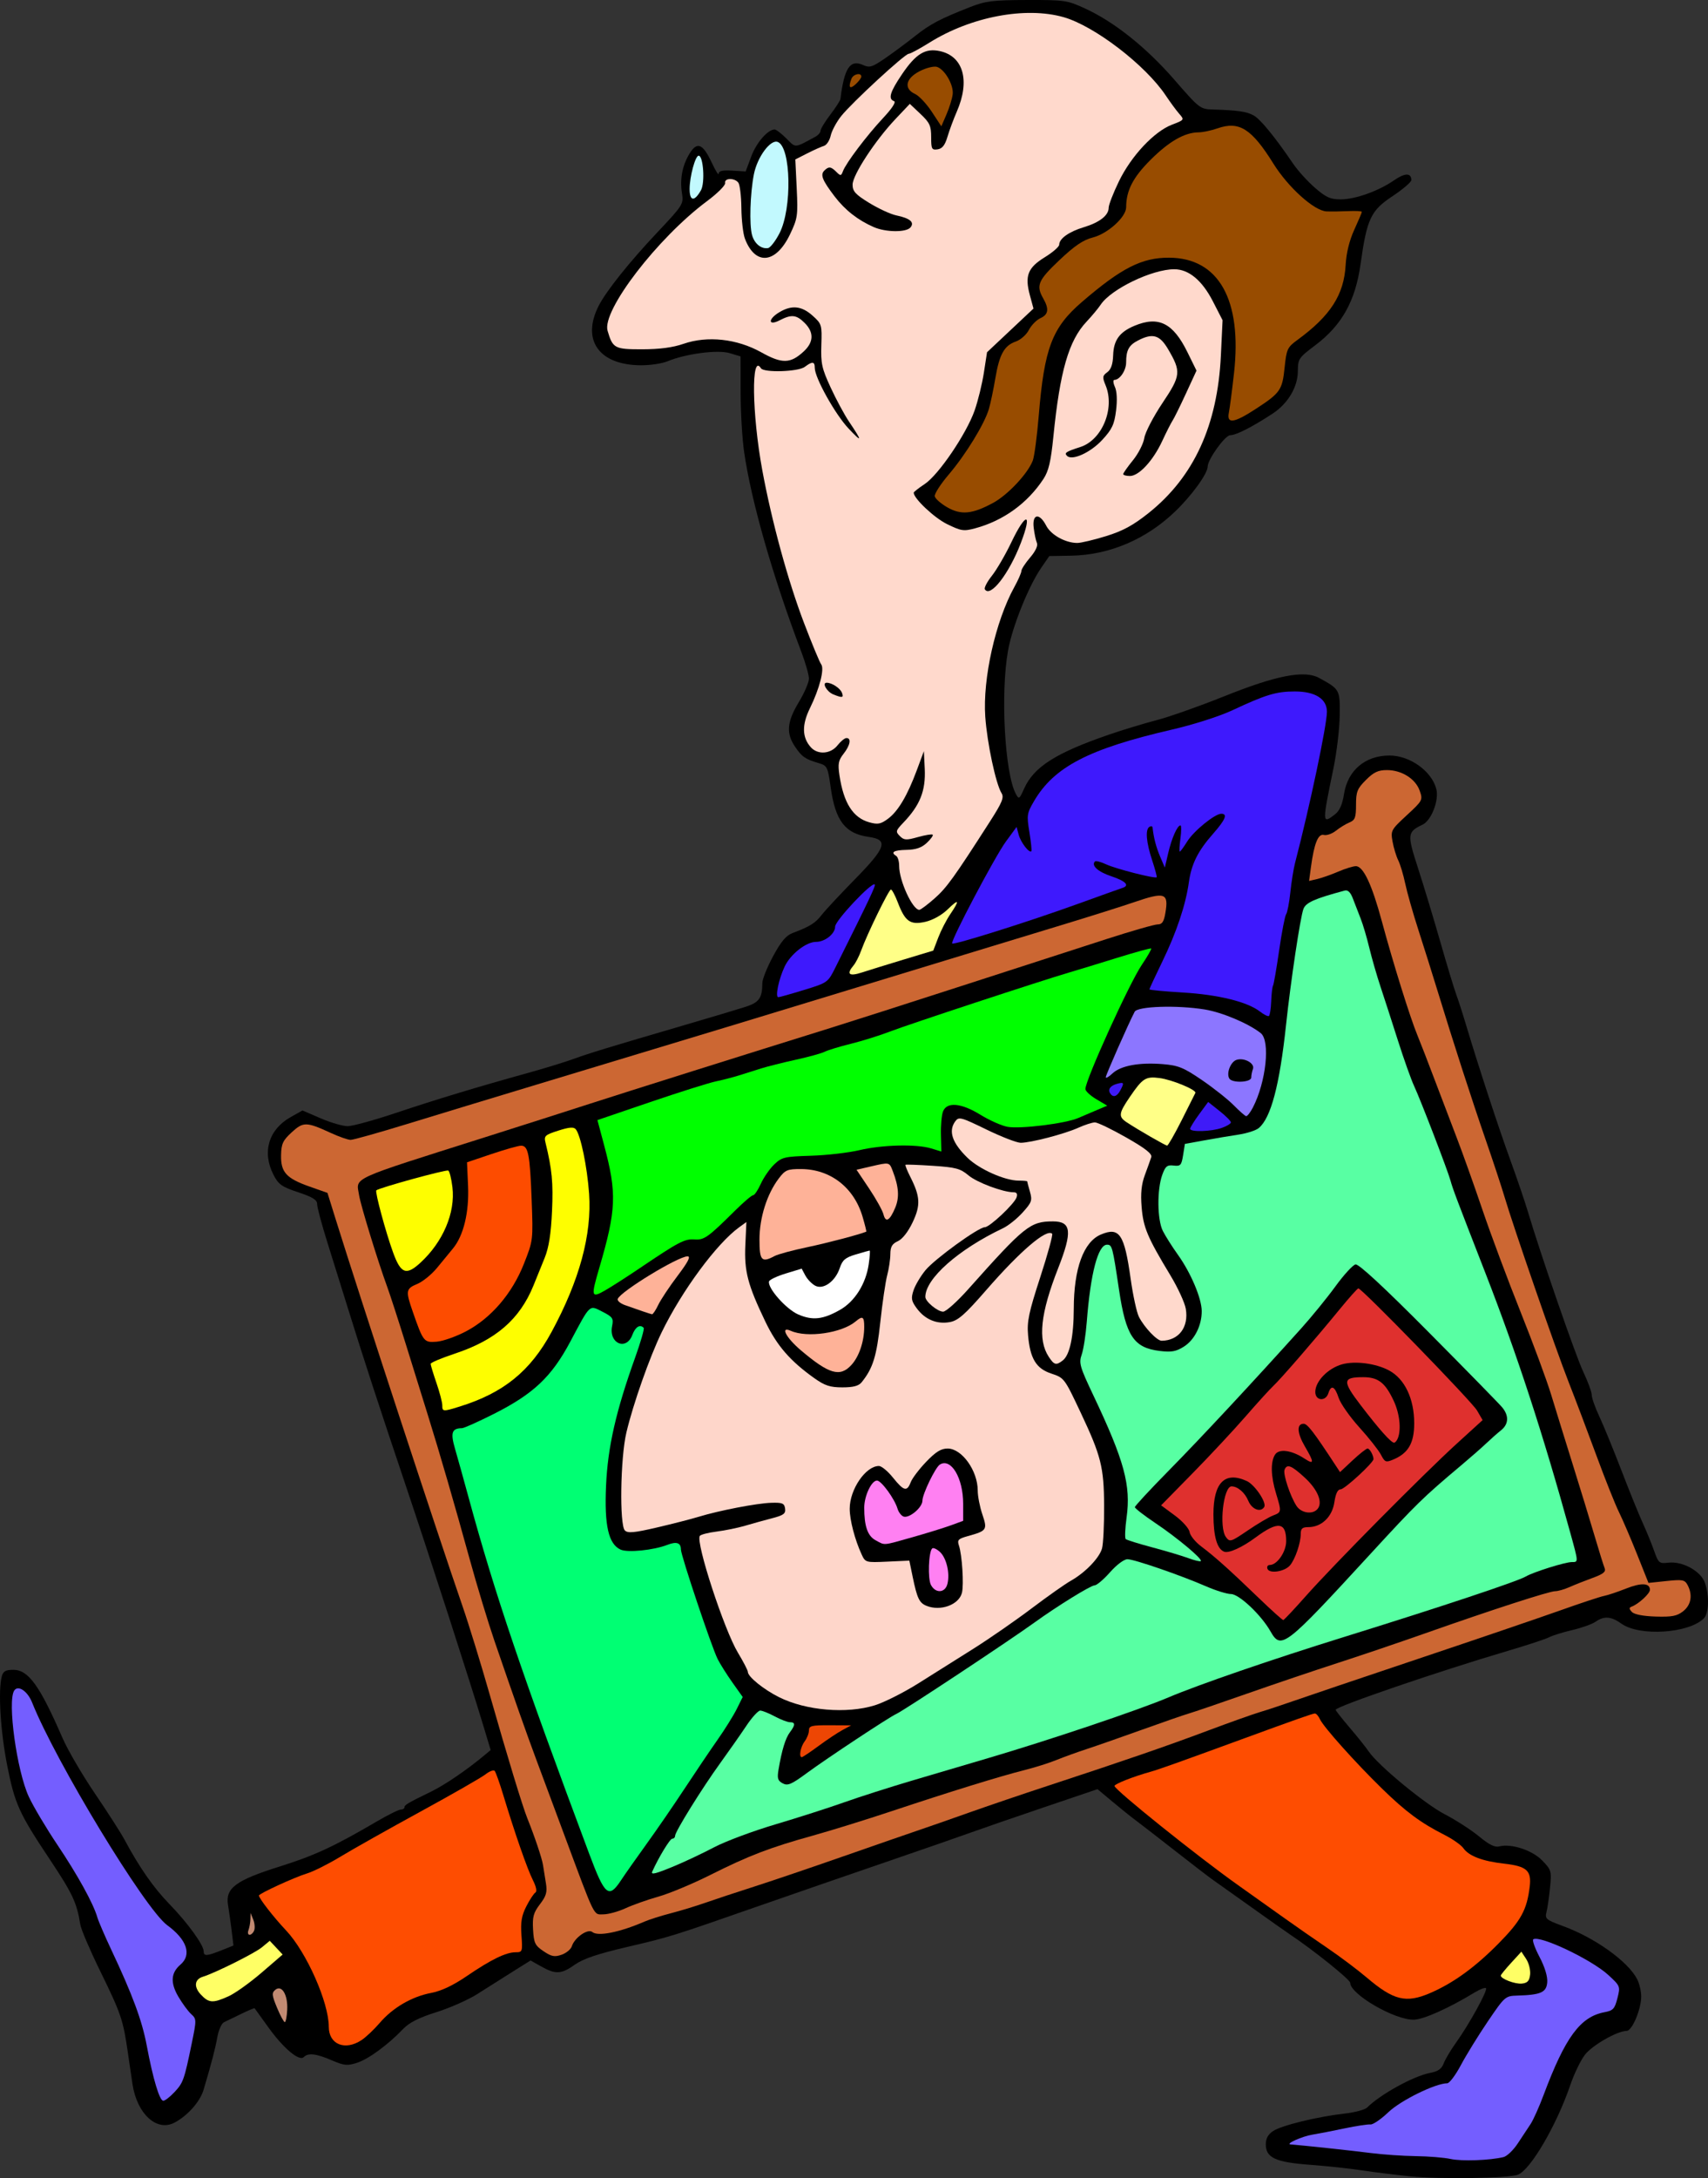 <?xml version="1.0" encoding="UTF-8"?>
<!DOCTYPE svg PUBLIC "-//W3C//DTD SVG 1.1//EN" "http://www.w3.org/Graphics/SVG/1.1/DTD/svg11.dtd">
<svg version="1.1" xmlns="http://www.w3.org/2000/svg" xmlns:xlink="http://www.w3.org/1999/xlink" x="0" y="0" width="440.206" height="561.026" viewBox="0, 0, 440.206, 561.026">
  <rect x="0" y="0" width="440.206" height="561.026" fill="#333333" stroke="none"/>
  <g id="layer1">
    <path d="M363.365,560.562 C359.653,560.191 354.084,559.501 350.99,559.028 C347.896,558.555 341.909,557.913 337.684,557.602 C328.75,556.942 326.24,555.791 326.24,552.353 C326.24,550.811 326.816,549.76 328.137,548.895 C330.358,547.44 339.548,545.195 346.472,544.417 C349.144,544.117 351.785,543.416 352.341,542.859 C355.729,539.472 364.33,534.732 368.517,533.947 C370.613,533.554 371.539,532.914 372.084,531.481 C372.488,530.417 373.92,528.013 375.266,526.137 C378.66,521.407 383.501,512.614 382.991,512.104 C382.759,511.872 381.454,512.361 380.092,513.191 C373.421,517.255 366.892,520.177 364.373,520.225 C359.45,520.32 347.99,513.671 347.99,510.719 C347.99,509.905 338.402,502.21 332.508,498.295 C331.625,497.708 327.117,494.528 322.49,491.228 C317.864,487.928 313.355,484.725 312.472,484.11 C311.588,483.494 307.194,480.119 302.708,476.61 C298.221,473.1 293.665,469.575 292.583,468.777 C291.501,467.98 288.871,465.868 286.74,464.085 L282.864,460.843 L268.74,465.628 C260.971,468.26 252.59,471.151 250.115,472.053 C247.64,472.956 237.853,476.353 228.365,479.603 C218.878,482.853 204.365,487.868 196.115,490.746 C172.916,498.841 172.76,498.89 161.615,501.495 C154.06,503.261 150.295,504.532 148.19,506.026 C144.686,508.514 143.206,508.602 139.533,506.537 L136.746,504.971 L131.93,507.983 C129.282,509.64 125.259,512.183 122.99,513.634 C120.721,515.085 115.998,517.174 112.493,518.278 C107.941,519.712 105.477,520.958 103.868,522.641 C99.98,526.707 94.975,530.373 92.008,531.329 C89.5,532.136 88.702,532.056 85.494,530.676 C81.468,528.944 79.431,528.712 78.288,529.855 C77.125,531.018 73.078,527.624 69.189,522.224 C67.309,519.614 65.706,517.392 65.627,517.287 C65.547,517.181 63.993,517.83 62.174,518.727 C60.354,519.625 58.359,520.59 57.74,520.872 C57.121,521.154 56.348,522.868 56.021,524.681 C55.467,527.76 54.484,531.52 52.463,538.291 C51.544,541.371 48.298,545.018 44.92,546.764 C40.367,549.119 35.326,544.482 34.151,536.858 C33.971,535.687 33.434,532.028 32.958,528.728 C31.737,520.258 31.2,518.674 25.836,507.728 C23.209,502.366 20.897,496.966 20.699,495.728 C19.791,490.051 18.717,487.762 12.778,478.853 C4.9,467.036 3.806,464.62 1.847,454.699 C0.115,445.932 -0.518,435.451 0.463,431.791 C0.817,430.467 1.456,430.103 3.423,430.103 C7.314,430.103 10.231,434.139 16.105,447.652 C17.446,450.736 21.203,457.172 24.454,461.953 C27.705,466.735 31.13,472.071 32.064,473.812 C35.951,481.053 39.54,486.198 43.678,490.459 C48.363,495.284 52.49,500.973 52.49,502.607 C52.49,503.908 53.309,503.864 57.064,502.361 L60.169,501.119 L59.704,497.298 C59.448,495.197 59.027,492.219 58.769,490.681 C58.04,486.342 60.748,484.325 72.081,480.768 C81.059,477.95 86.046,475.638 97.103,469.168 C99.984,467.482 102.769,466.103 103.291,466.103 C103.813,466.103 104.24,465.846 104.24,465.531 C104.24,464.904 105.03,464.437 111.057,461.503 C114.656,459.751 120.382,455.85 124.912,452.064 L126.459,450.771 L124.646,444.749 C121.157,433.171 110.784,401.071 104.522,382.478 C97.696,362.21 93.605,349.675 89.59,336.728 C88.183,332.191 85.841,324.688 84.386,320.055 C82.931,315.422 81.74,310.977 81.74,310.178 C81.74,309.056 80.626,308.355 76.846,307.097 C72.583,305.678 71.761,305.094 70.471,302.566 C67.491,296.725 69.235,290.928 74.934,287.725 L77.952,286.028 L82.659,288.056 C85.247,289.172 88.378,290.08 89.615,290.075 C90.853,290.07 96.421,288.541 101.99,286.677 C112.465,283.17 123.163,279.933 136.115,276.35 C140.24,275.209 145.471,273.604 147.74,272.783 C152.058,271.222 156.777,269.783 176.615,263.98 C183.215,262.049 190.186,259.965 192.107,259.348 C195.669,258.204 196.457,257.095 196.48,253.193 C196.486,252.211 197.734,249.104 199.255,246.288 C201.316,242.473 202.605,240.95 204.318,240.31 C208.671,238.683 210.167,237.751 211.764,235.671 C212.644,234.523 216.51,230.378 220.354,226.46 C228.415,218.242 229.047,216.281 223.865,215.561 C217.837,214.724 215.31,211.436 214.102,202.862 C213.355,197.553 213.189,197.209 211.088,196.587 C207.511,195.527 206.71,194.977 204.928,192.359 C202.565,188.889 202.805,185.957 205.867,180.878 C207.31,178.486 208.49,175.751 208.49,174.801 C208.49,173.851 207.607,170.746 206.528,167.901 C199.128,148.387 193.629,129.169 191.773,116.338 C191.287,112.978 190.884,106.082 190.877,101.014 L190.865,91.801 L188.05,90.957 C184.956,90.031 176.676,91.121 172.014,93.069 C170.653,93.638 167.587,94.096 165.202,94.087 C154.367,94.046 149.79,87.587 154.32,78.731 C156.264,74.931 162.222,67.479 169.386,59.885 C176.036,52.837 176.211,52.56 175.767,49.781 C175.183,46.129 175.854,42.619 177.722,39.556 C179.663,36.374 181.155,36.986 183.445,41.904 C184.424,44.007 185.229,45.281 185.233,44.734 C185.238,44.022 186.224,43.8 188.71,43.953 L192.18,44.167 L193.631,40.279 C194.955,36.73 197.889,33.353 199.649,33.353 C200.038,33.353 201.397,34.395 202.67,35.668 C205.162,38.16 204.656,38.189 210.12,35.238 C210.873,34.831 211.49,34.12 211.49,33.658 C211.49,33.197 212.622,31.336 214.006,29.524 C215.39,27.711 216.563,25.891 216.613,25.478 C217.577,17.533 219.106,15.232 222.418,16.741 C224.126,17.519 224.774,17.318 228.228,14.937 C230.366,13.463 233.803,10.914 235.865,9.272 C239.724,6.2 242.335,4.828 250.115,1.786 C254.03,0.256 255.932,0.024 264.74,0.002 C274.43,-0.021 275.075,0.075 279.738,2.226 C287.253,5.693 295.482,12.267 302.69,20.561 C309.135,27.979 309.3,28.105 312.679,28.21 C319.013,28.407 321.227,28.726 323.061,29.708 C324.799,30.638 328.558,35.223 333.289,42.182 C334.484,43.941 337.009,46.724 338.899,48.366 C341.749,50.843 342.881,51.353 345.53,51.353 C349.301,51.353 355.288,49.217 359.292,46.442 C362.081,44.509 363.74,44.486 363.74,46.38 C363.74,46.896 361.565,48.759 358.906,50.52 C353.286,54.241 352.296,56.343 350.66,68.017 C349.328,77.527 345.853,83.753 338.99,88.925 C334.715,92.147 334.516,92.441 334.502,95.554 C334.482,99.699 331.95,103.957 327.95,106.568 C322.669,110.015 318.562,112.103 317.065,112.103 C315.748,112.103 311.282,118.311 311.254,120.181 C311.226,121.999 307.256,127.501 302.99,131.63 C295.476,138.903 285.961,142.962 276.026,143.132 L270.437,143.228 L268.37,146.228 C265.078,151.009 260.901,161.412 259.803,167.564 C257.831,178.618 258.947,199.135 261.813,204.489 C262.596,205.952 262.722,205.872 263.95,203.13 C266.453,197.539 272.068,193.962 285.74,189.248 C289.246,188.04 294.815,186.348 298.115,185.488 C301.415,184.629 309.178,181.891 315.365,179.405 C328.909,173.961 336.178,172.544 339.959,174.611 C345.331,177.549 345.372,177.624 345.285,184.324 C345.242,187.709 344.509,193.853 343.657,197.978 C340.729,212.161 340.735,212.324 344.071,209.757 C345.25,208.849 345.969,207.227 346.4,204.5 C347.363,198.406 351.865,194.603 358.115,194.603 C363.39,194.603 369.034,198.652 370.192,203.268 C370.915,206.149 368.907,211.328 366.649,212.405 C362.689,214.294 362.628,214.872 365.476,223.64 C366.92,228.089 369.503,236.622 371.215,242.603 C372.927,248.584 374.766,254.659 375.301,256.103 C375.837,257.547 376.981,261.091 377.842,263.978 C380.93,274.324 386.193,290.379 389.275,298.853 C391,303.597 393.013,309.503 393.749,311.978 C397.059,323.111 406.068,349.16 408.051,353.335 C409.255,355.869 410.243,358.569 410.247,359.335 C410.25,360.101 411.129,362.584 412.198,364.853 C413.266,367.122 415.826,373.366 417.887,378.728 C419.948,384.091 422.411,390.166 423.361,392.228 C424.311,394.291 425.631,397.513 426.294,399.39 C427.439,402.632 427.623,402.786 430.013,402.507 C433.648,402.083 438.359,404.681 439.407,407.688 C440.579,411.049 440.442,415.544 439.129,416.857 C435.255,420.732 422.576,421.547 417.907,418.222 C415.235,416.32 413.423,416.183 411.229,417.72 C410.352,418.334 407.637,419.303 405.195,419.872 C402.754,420.442 400.072,421.274 399.235,421.722 C398.399,422.17 393.698,423.72 388.79,425.168 C370.925,430.436 344.24,439.56 344.24,440.401 C344.24,440.606 345.867,442.677 347.856,445.001 C349.844,447.326 352.04,450.072 352.736,451.103 C355.161,454.699 367.154,464.604 372.365,467.316 C375.253,468.818 379.236,471.389 381.216,473.028 C383.781,475.15 385.276,475.888 386.41,475.591 C389.491,474.786 394.899,476.555 397.474,479.212 C399.817,481.629 399.909,481.941 399.503,486.111 C399.27,488.513 398.86,491.354 398.594,492.425 C398.139,494.253 398.399,494.478 402.862,496.12 C411.108,499.153 419.531,505.177 421.929,509.753 C422.513,510.867 422.99,512.889 422.99,514.246 C422.99,517.548 420.643,523.095 419.24,523.108 C416.791,523.13 410.33,526.835 408.456,529.293 C407.365,530.723 405.68,534.219 404.712,537.061 C401.21,547.344 394.512,558.825 391.25,560.134 C388.888,561.082 371.265,561.352 363.365,560.563 z" fill="#000000" id="path1120"/>
    <path d="M387.497,555.615 C388.395,555.397 390.051,553.814 391.177,552.098 C392.303,550.382 393.789,548.134 394.479,547.103 C395.169,546.072 396.682,542.697 397.841,539.603 C403.414,524.729 407.289,519.464 413.525,518.295 C415.746,517.878 416.166,517.426 416.856,514.706 C417.636,511.635 417.605,511.556 414.506,508.705 C410.195,504.74 396.932,498.432 395.181,499.515 C394.854,499.717 395.571,501.755 396.775,504.044 C398.14,506.64 398.891,509.101 398.77,510.588 C398.558,513.208 397.129,513.839 391.014,514.014 C387.983,514.101 387.813,514.251 383.46,520.666 C381.011,524.275 377.888,529.338 376.519,531.916 C375.151,534.494 373.565,536.603 372.996,536.603 C369.977,536.603 361.032,540.993 357.837,544.043 C355.928,545.866 353.843,547.29 353.204,547.209 C352.565,547.127 349.528,547.59 346.454,548.238 C343.38,548.886 339.684,549.605 338.24,549.835 C335.632,550.251 331.18,552.241 332.615,552.35 C335.825,552.593 348.667,553.969 353.24,554.56 C356.334,554.96 361.565,555.322 364.865,555.363 C368.165,555.405 372.215,555.736 373.865,556.098 C376.72,556.724 383.993,556.466 387.497,555.615 z" fill="#745EFF" id="path1118"/>
    <path d="M44.98,538.864 C47.228,536.457 47.484,535.734 49.429,526.277 C50.666,520.26 50.662,520.038 49.269,518.778 C48.48,518.064 46.991,516.04 45.959,514.279 C43.867,510.709 44.038,508.154 46.511,506.036 C49.486,503.489 48.18,499.602 43.105,495.896 C37.394,491.726 14.379,453.814 8.269,438.512 C7.088,435.554 4.629,433.929 3.656,435.463 C1.867,438.286 4.331,456.135 7.43,462.804 C8.6,465.321 11.918,470.899 14.804,475.201 C20.033,482.995 24.057,490.293 25.087,493.853 C25.386,494.884 26.982,498.597 28.635,502.103 C34.148,513.798 36.605,520.423 37.813,526.853 C39.44,535.508 41.117,541.103 42.085,541.103 C42.527,541.103 43.83,540.095 44.98,538.864 z" fill="#745EFF" id="path1116"/>
    <path d="M93.178,525.483 C94.312,524.735 96.419,522.746 97.86,521.062 C101.215,517.143 106.129,514.275 111.107,513.331 C113.74,512.831 116.781,511.396 120.326,508.978 C126.558,504.727 130.406,502.853 132.901,502.853 C134.643,502.853 134.699,502.69 134.395,498.482 C134.149,495.08 134.427,493.427 135.649,491.033 C136.512,489.34 137.558,487.745 137.974,487.488 C138.447,487.196 138.206,485.986 137.33,484.25 C135.891,481.399 132.71,472.261 129.707,462.353 C128.769,459.259 127.776,456.465 127.5,456.144 C127.223,455.823 126.162,456.217 125.142,457.019 C124.122,457.822 116.555,462.156 108.326,466.651 C100.098,471.145 90.834,476.358 87.74,478.235 C84.646,480.112 80.765,482.057 79.115,482.559 C75.927,483.527 66.74,487.746 66.74,488.242 C66.74,488.97 70.501,493.809 73.724,497.228 C78.996,502.822 84.74,515.769 84.74,522.061 C84.74,526.595 88.92,528.291 93.178,525.483 z" fill="#FE4D01" id="path1114"/>
    <path d="M74.025,517.662 C74.218,513.801 72.624,511.144 70.948,512.534 C70.003,513.318 70.063,513.931 71.399,517.146 C72.247,519.185 73.148,520.851 73.403,520.849 C73.657,520.847 73.937,519.413 74.025,517.662 z" fill="#C28A72" id="path1112"/>
    <path d="M58.924,514.181 C60.606,513.417 64.427,510.688 67.415,508.116 L72.848,503.44 L71.186,501.671 L69.524,499.902 L67.519,501.565 C65.687,503.085 55.459,508.185 52.286,509.16 C50.116,509.827 49.901,511.771 51.776,513.766 C53.832,515.955 54.884,516.016 58.924,514.181 z" fill="#FFFF65" id="path1110"/>
    <path d="M368.536,513.387 C374.458,510.849 380.083,506.794 386.071,500.748 C392,494.763 393.54,491.972 394.258,485.91 C394.744,481.812 393.478,480.687 387.634,480.026 C382.069,479.396 378.577,478.068 377.151,476.038 C376.581,475.228 374.377,473.685 372.253,472.61 C366.192,469.541 362.307,466.663 356.22,460.73 C349.361,454.045 341.111,444.832 340.188,442.825 C339.816,442.015 339.233,441.353 338.893,441.353 C338.339,441.353 334.112,442.842 319.865,448.055 C303.713,453.965 298.605,455.784 296.615,456.336 C292.172,457.569 287.24,459.504 287.24,460.015 C287.24,460.989 308.66,478.173 319.115,485.586 C322.828,488.218 328.228,492.058 331.115,494.118 C334.003,496.179 338.975,499.634 342.166,501.797 C345.356,503.96 349.912,507.382 352.291,509.403 C359.171,515.247 362.367,516.031 368.536,513.387 z" fill="#FE4D01" id="path1108"/>
    <path d="M394.357,508.617 C394.49,507.456 394.039,505.651 393.354,504.605 L392.108,502.704 L389.464,505.591 C388.009,507.179 386.811,508.647 386.801,508.853 C386.761,509.687 390.486,511.103 392.24,510.922 C393.68,510.773 394.171,510.238 394.357,508.617 z" fill="#FFFF65" id="path1106"/>
    <path d="M147.379,501.31 C148.092,499.064 151.515,496.69 152.664,497.644 C154.109,498.843 159.736,497.716 166.115,494.952 C167.353,494.416 170.39,493.455 172.865,492.816 C175.34,492.178 179.39,490.945 181.865,490.078 C184.34,489.21 189.909,487.368 194.24,485.984 C198.571,484.6 209.034,481.051 217.49,478.097 C225.946,475.143 234.721,472.101 236.99,471.337 C239.259,470.573 244.996,468.569 249.74,466.884 C254.484,465.199 263.596,462.103 269.99,460.004 C289.789,453.505 300.722,449.738 311.24,445.791 C316.809,443.701 322.884,441.539 324.74,440.986 C326.596,440.433 330.478,439.15 333.365,438.135 C336.253,437.12 350.765,432.216 365.615,427.237 C380.465,422.258 396.913,416.655 402.166,414.786 C407.418,412.916 412.481,411.244 413.416,411.069 C414.35,410.894 416.88,410.05 419.036,409.194 C423.027,407.61 425.24,407.721 425.24,409.504 C425.24,410.476 422.287,413.182 420.515,413.834 C419.832,414.086 419.85,414.414 420.59,415.197 C421.199,415.841 423.499,416.287 426.715,416.385 C430.912,416.512 432.225,416.259 433.803,415.018 C435.872,413.391 436.304,410.807 434.935,408.25 C434.214,406.904 433.643,406.797 429.497,407.233 L424.865,407.72 L421.926,400.349 C420.309,396.295 418.202,391.39 417.243,389.449 C416.284,387.509 413.662,380.927 411.416,374.824 C409.171,368.721 405.939,360.184 404.234,355.853 C400.972,347.564 390.009,315.898 387.747,308.228 C387.016,305.753 384.842,299.172 382.914,293.603 C379.346,283.298 374.558,268.488 370.425,254.978 C369.164,250.853 366.986,243.934 365.586,239.603 C364.187,235.272 362.651,229.872 362.175,227.603 C361.698,225.334 360.888,222.634 360.374,221.603 C359.861,220.572 359.201,218.408 358.909,216.794 C358.393,213.951 358.507,213.74 362.566,209.992 C366.665,206.207 366.738,206.07 365.9,203.668 C364.834,200.608 361.268,198.36 357.478,198.356 C355.192,198.354 354.059,198.884 352.04,200.903 C349.804,203.14 349.49,203.926 349.49,207.297 C349.49,210.576 349.242,211.243 347.803,211.838 C346.874,212.221 345.305,213.181 344.315,213.97 C343.325,214.758 341.927,215.25 341.208,215.062 C339.733,214.676 338.698,217.242 337.876,223.317 L337.39,226.907 L339.503,226.414 C340.664,226.144 343.092,225.288 344.898,224.513 C346.703,223.737 348.751,223.103 349.447,223.103 C351.368,223.103 353.584,227.807 356.159,237.353 C359.053,248.084 363.441,262.139 365.29,266.603 C366.058,268.459 368.087,273.691 369.797,278.228 C371.508,282.766 374.08,289.516 375.512,293.228 C376.945,296.941 379.895,305.209 382.067,311.603 C384.24,317.997 388.652,329.809 391.872,337.853 C395.092,345.897 398.65,355.516 399.779,359.228 C400.908,362.941 403.417,371.041 405.353,377.228 C407.29,383.416 409.819,391.684 410.973,395.603 C412.128,399.522 413.295,403.267 413.567,403.925 C413.947,404.843 413.224,405.427 410.463,406.433 C408.484,407.154 405.802,408.219 404.502,408.799 C403.202,409.379 401.542,409.853 400.813,409.853 C399.291,409.853 384.566,414.624 367.115,420.772 C360.515,423.097 350.39,426.525 344.615,428.391 C338.84,430.256 328.378,433.793 321.365,436.251 C314.353,438.708 307.603,441.011 306.365,441.368 C305.128,441.725 299.728,443.594 294.365,445.522 C289.003,447.449 282.59,449.69 280.115,450.5 C277.64,451.31 274.096,452.592 272.24,453.348 C270.384,454.105 266.671,455.275 263.99,455.948 C257.753,457.514 245.083,461.429 229.865,466.492 C223.265,468.688 214.07,471.538 209.431,472.826 C198.389,475.892 192.983,477.966 183.031,482.957 C178.515,485.223 172.523,487.723 169.717,488.515 C166.911,489.306 163.096,490.655 161.24,491.512 C159.384,492.369 156.815,493.078 155.532,493.087 C152.886,493.106 153.559,494.472 145.38,472.478 C142.926,465.878 139.723,457.272 138.262,453.353 C135.587,446.175 132.87,438.469 127.42,422.603 C125.791,417.859 122.924,408.409 121.05,401.603 C117.181,387.55 113.347,374.346 110.269,364.478 C109.111,360.766 106.591,352.666 104.669,346.478 C102.747,340.291 100.557,333.541 99.802,331.478 C97.346,324.766 92.95,310.443 92.537,307.804 C91.806,303.14 89.624,304.138 125.24,292.853 C134.521,289.913 146.671,286.032 152.24,284.23 C161.353,281.281 192.452,271.492 214.115,264.754 C218.653,263.343 233.84,258.479 247.865,253.945 C261.89,249.412 278.654,243.993 285.119,241.903 C291.583,239.813 297.544,238.103 298.365,238.103 C299.52,238.103 299.972,237.43 300.36,235.131 C301.232,229.971 300.26,229.65 292.171,232.422 C289.253,233.422 281.128,235.986 274.115,238.119 C267.103,240.252 258.834,242.767 255.74,243.707 C252.646,244.648 240.665,248.299 229.115,251.822 C193.487,262.689 185.23,265.193 138.365,279.349 C127.228,282.714 112.148,287.297 104.855,289.535 C97.561,291.772 91.043,293.603 90.371,293.603 C89.698,293.603 87.396,292.799 85.256,291.817 C78.948,288.921 78.18,288.909 75.184,291.654 C72.909,293.739 72.504,294.606 72.44,297.523 C72.344,301.928 73.771,303.508 79.755,305.621 L84.398,307.26 L86.535,314.119 C92.823,334.302 112.856,395.373 119.168,413.603 C120.811,418.347 124.03,428.809 126.321,436.853 C130.745,452.388 134.665,465.264 135.91,468.353 C137.777,472.987 139.676,478.636 139.944,480.353 C140.104,481.384 140.443,483.497 140.696,485.048 C141.075,487.37 140.803,488.332 139.159,490.487 C137.482,492.686 137.198,493.733 137.388,497.017 C137.59,500.491 137.891,501.113 140.088,502.589 C142.138,503.967 142.933,504.121 144.744,503.489 C145.946,503.07 147.131,502.09 147.379,501.31 z" fill="#CC6733" id="path1104"/>
    <path d="M65.511,497.229 C65.748,496.611 65.637,495.345 65.264,494.416 L64.585,492.728 L64.538,494.354 C64.512,495.249 64.285,496.514 64.035,497.167 C63.784,497.819 63.917,498.353 64.33,498.353 C64.742,498.353 65.274,497.847 65.511,497.229 z" fill="#C28A72" id="path1102"/>
    <path d="M160.073,484.291 C161.092,482.744 164.05,478.54 166.645,474.948 C169.241,471.357 173.651,464.945 176.445,460.698 C179.239,456.452 183.067,450.784 184.951,448.103 C186.836,445.422 189.061,441.85 189.897,440.166 L191.417,437.103 L188.796,433.416 C187.355,431.388 185.634,428.66 184.971,427.354 C183.441,424.337 175.49,400.642 175.49,399.099 C175.49,397.373 174.366,396.995 171.991,397.92 C168.461,399.295 161.775,399.973 159.949,399.141 C156.827,397.718 155.739,392.942 156.198,382.667 C156.643,372.707 158.734,363.504 163.688,349.696 C165.125,345.691 166.119,342.232 165.896,342.009 C164.921,341.034 163.757,341.768 162.97,343.853 C161.405,347.999 156.864,346.044 157.752,341.606 C158.157,339.581 157.919,339.22 155.294,337.88 C151.82,336.108 152.228,335.732 147.003,345.54 C142.164,354.622 137.519,359.018 127.316,364.168 C123.302,366.195 119.589,367.858 119.066,367.865 C116.442,367.896 116.063,369.025 117.279,373.191 C117.927,375.411 119.515,381.109 120.807,385.853 C127.548,410.6 134.533,431.214 151.875,477.541 C155.903,488.301 156.895,489.117 160.073,484.291 z" fill="#00FF73" id="path1100"/>
    <path d="M173.99,480.574 C176.671,479.456 181.228,477.299 184.115,475.782 C187.003,474.265 194.09,471.622 199.865,469.909 C205.64,468.196 213.571,465.654 217.49,464.261 C221.409,462.867 229.34,460.332 235.115,458.626 C240.89,456.921 249.665,454.33 254.615,452.869 C270.771,448.102 293.455,440.467 301.126,437.216 C308.937,433.906 327.788,427.424 346.49,421.618 C371.3,413.917 391.12,407.324 393.259,406.061 C395.19,404.921 403.383,402.353 405.088,402.353 C406.836,402.353 406.844,402.529 404.726,394.853 C397.664,369.268 390.961,348.762 382.864,327.973 C375.297,308.544 374.445,306.29 373.844,304.103 C373.114,301.449 366.137,283.322 364.462,279.728 C363.693,278.078 361.829,272.847 360.319,268.103 C358.81,263.359 356.788,257.116 355.826,254.228 C354.864,251.341 353.55,246.784 352.905,244.103 C352.26,241.422 351.26,238.047 350.683,236.603 C350.105,235.159 349.218,232.873 348.712,231.521 C348.084,229.843 347.408,229.168 346.579,229.39 C338.837,231.465 336.562,232.474 335.94,234.111 C335.129,236.243 332.668,252.635 331.456,263.978 C329.795,279.518 327.554,287.975 324.409,290.572 C323.68,291.174 321.347,291.927 319.225,292.245 C317.102,292.564 313.12,293.233 310.376,293.732 L305.386,294.64 L304.921,297.548 C304.504,300.157 304.253,300.431 302.48,300.217 C300.815,300.016 300.355,300.391 299.554,302.603 C298.167,306.435 298.249,314.203 299.708,317.078 C300.377,318.398 302.132,321.166 303.606,323.228 C306.926,327.873 309.699,334.428 309.722,337.69 C309.748,341.406 307.87,345.139 305.098,346.875 C303.091,348.132 301.897,348.341 298.865,347.968 C292.198,347.146 290.184,344.112 288.409,332.222 C286.739,321.027 286.626,320.603 285.313,320.603 C282.996,320.603 281.065,327.957 280.095,340.478 C279.839,343.778 279.253,347.566 278.792,348.896 C278.026,351.103 278.288,352.019 281.786,359.396 C289.782,376.255 291.504,382.587 290.355,390.895 C289.968,393.691 289.869,396.179 290.134,396.425 C290.398,396.671 293.484,397.634 296.99,398.566 C300.496,399.498 304.673,400.745 306.271,401.338 C307.87,401.931 309.319,402.275 309.491,402.102 C310.003,401.59 303.455,396.115 297.773,392.302 C294.867,390.353 292.49,388.51 292.49,388.207 C292.49,387.904 296.464,383.623 301.322,378.692 C309.404,370.489 322.767,356.149 335.311,342.22 C338.032,339.2 342.025,334.301 344.184,331.334 C346.344,328.367 348.675,325.824 349.363,325.682 C350.182,325.513 356.714,331.567 368.24,343.175 C377.934,352.938 386.456,361.644 387.178,362.523 C388.951,364.681 388.829,366.849 386.846,368.423 C385.942,369.141 384.255,370.629 383.098,371.731 C381.941,372.832 379.055,375.364 376.685,377.356 C366.66,385.784 365.17,387.238 352.999,400.478 C331.084,424.319 330.185,425.011 327.426,420.166 C325.02,415.94 319.363,410.605 317.268,410.585 C316.222,410.577 313.34,409.685 310.865,408.607 C304.327,405.758 292.362,401.632 290.591,401.617 C289.716,401.608 287.8,403.037 286.091,404.972 C284.454,406.825 282.664,408.344 282.112,408.347 C281.119,408.353 272.411,413.734 266.615,417.922 C260.085,422.641 232.831,440.661 230.99,441.477 C229.194,442.273 213.062,452.93 207.932,456.71 C203.959,459.637 203.016,460.036 201.718,459.341 C200.446,458.66 200.267,458.054 200.66,455.75 C201.512,450.748 202.442,447.705 203.576,446.205 C205.009,444.31 205.019,443.603 203.612,443.603 C202.992,443.603 201.225,442.928 199.686,442.103 C198.147,441.278 196.456,440.603 195.929,440.603 C195.403,440.603 193.789,442.375 192.345,444.541 C190.9,446.706 187.886,451.009 185.646,454.103 C180.921,460.633 173.99,471.787 173.99,472.863 C173.99,473.27 173.658,473.603 173.253,473.603 C172.673,473.603 169.797,478.33 168.119,482.041 C167.688,482.995 168.929,482.685 173.99,480.574 z" fill="#58FFA3" id="path1098"/>
    <path d="M210.96,449.722 C213.108,448.137 215.878,446.295 217.115,445.627 L219.365,444.413 L213.928,444.383 C209.171,444.358 208.49,444.523 208.49,445.71 C208.49,446.456 207.995,447.721 207.389,448.522 C206.316,449.941 205.832,452.603 206.647,452.603 C206.871,452.603 208.812,451.307 210.96,449.722 z" fill="#ED4604" id="path1096"/>
    <path d="M225.486,439.238 C227.894,438.487 232.903,435.967 236.615,433.638 C240.328,431.31 246.732,427.284 250.847,424.691 C254.962,422.099 261.712,417.425 265.847,414.305 C269.982,411.185 274.532,407.979 275.958,407.18 C279.661,405.105 283.338,401.306 284.025,398.843 C284.35,397.68 284.593,392.678 284.566,387.728 C284.513,377.924 283.765,374.959 278.561,363.93 C274.318,354.934 274.299,354.91 270.912,353.783 C267.036,352.494 265.481,349.915 264.966,343.919 C264.661,340.375 265.146,338.069 268.106,328.974 C270.032,323.06 271.412,318.025 271.173,317.786 C269.779,316.392 262.962,322.209 254.22,332.251 C248.697,338.595 246.949,340.137 244.825,340.535 C241.501,341.159 238.418,339.889 236.299,337.023 C234.881,335.104 234.76,334.442 235.446,332.362 C235.886,331.029 237.272,328.693 238.525,327.172 C240.928,324.258 252.188,316.103 253.811,316.103 C255.05,316.103 261.431,310.114 262.002,308.416 C262.297,307.537 262.055,307.103 261.269,307.103 C258.516,307.103 251.79,304.588 249.589,302.735 C247.515,300.988 246.327,300.67 240.411,300.281 C236.673,300.034 233.507,299.917 233.375,300.02 C233.243,300.123 233.793,301.506 234.596,303.093 C237.188,308.211 237.305,310.419 235.218,314.83 C234.062,317.272 232.584,319.161 231.41,319.696 C229.927,320.372 229.486,321.129 229.472,323.025 C229.464,324.374 229.096,326.828 228.658,328.478 C228.219,330.128 227.419,335.585 226.879,340.604 C225.937,349.368 224.977,352.447 222.07,356.041 C221.305,356.986 219.917,357.353 217.111,357.353 C213.953,357.353 212.59,356.91 209.915,355.012 C203.673,350.583 200.236,346.623 197.266,340.438 C192.703,330.931 191.793,327.455 192.099,320.703 L192.369,314.765 L190.492,316.125 C184.705,320.316 175.751,332.446 170.541,343.152 C167.441,349.52 163.186,361.596 161.44,368.978 C159.893,375.518 159.627,392.789 161.051,394.213 C161.798,394.961 163.456,394.807 169.301,393.445 C173.324,392.508 178.134,391.276 179.99,390.707 C185.288,389.083 195.035,387.199 198.74,387.084 C201.641,386.993 202.147,387.2 202.341,388.557 C202.529,389.875 201.968,390.292 198.966,391.072 C196.985,391.586 193.846,392.456 191.99,393.004 C190.134,393.552 186.844,394.224 184.678,394.497 C182.513,394.77 180.567,395.276 180.354,395.621 C179.289,397.345 186.637,419.816 190.19,425.701 C191.593,428.024 192.74,430.239 192.74,430.623 C192.74,431.873 196.773,435.146 200.785,437.151 C207.708,440.612 218.229,441.5 225.486,439.238 z" fill="#FED6CA" id="path1094"/>
    <path d="M238.782,413.618 C236.928,412.869 236.366,411.684 235.215,406.103 L234.365,401.978 L228.706,402.238 C223.114,402.495 223.035,402.473 222.062,400.363 C220.322,396.59 219.007,391.556 218.998,388.636 C218.984,383.645 223.109,377.603 226.531,377.603 C227.196,377.603 228.824,378.953 230.15,380.603 C232.944,384.08 233.765,384.292 234.72,381.782 C235.1,380.78 236.89,378.418 238.697,376.532 C241.168,373.954 242.541,373.103 244.231,373.103 C247.896,373.103 251.99,378.808 251.99,383.915 C251.99,385.364 252.526,388.128 253.18,390.055 C254.532,394.037 254.356,394.302 249.478,395.652 C246.959,396.349 246.662,396.66 247.146,398.09 C247.96,400.492 248.45,408.165 247.923,410.263 C247.148,413.354 242.421,415.089 238.782,413.618 z" fill="#000000" id="path1092"/>
    <path d="M244.183,407.973 C244.873,405.225 243.931,401.258 242.221,399.711 C241.401,398.969 240.515,398.578 240.252,398.841 C239.316,399.777 239.082,406.655 239.932,408.244 C241.13,410.484 243.593,410.327 244.183,407.973 z" fill="#FF80F2" id="path1090"/>
    <path d="M235.148,395.956 C238.842,394.912 243.299,393.534 245.053,392.894 L248.24,391.729 L248.24,387.317 C248.24,380.702 245.113,375.453 242.233,377.233 C241.073,377.949 237.74,384.842 237.74,386.524 C237.74,388.305 234.306,391.177 232.846,390.617 C232.269,390.396 231.582,389.486 231.319,388.596 C230.565,386.047 227.139,381.353 226.032,381.353 C224.606,381.353 222.74,385.317 222.74,388.347 C222.74,393.112 223.61,395.617 225.652,396.726 C228.159,398.089 227.369,398.153 235.148,395.956 z" fill="#FF80F2" id="path1088"/>
    <path d="M336.552,411.112 C343.637,403.118 366.878,379.66 375.42,371.881 L382.115,365.784 L380.679,363.306 C379.346,361.006 350.996,331.853 350.092,331.853 C349.868,331.853 347.701,334.278 345.275,337.241 C338.995,344.914 330.068,355.217 328.174,356.978 C327.287,357.803 324.065,361.347 321.015,364.853 C317.964,368.359 311.82,374.943 307.36,379.484 L299.252,387.74 L302.809,390.368 C304.781,391.826 306.469,393.72 306.598,394.62 C306.725,395.513 308.075,397.18 309.598,398.324 C313.136,400.984 316.83,404.293 324.343,411.529 C327.655,414.72 330.534,417.311 330.74,417.288 C330.946,417.266 333.562,414.486 336.552,411.112 z" fill="#DF302E" id="path1086"/>
    <path d="M326.667,404.094 C326.458,403.549 326.724,403.103 327.258,403.103 C329.153,403.103 331.49,399.711 331.49,396.959 C331.49,392.01 329.35,391.751 323.615,396.006 C320.168,398.564 316.701,400.137 315.514,399.682 C313.672,398.975 312.74,395.737 312.74,390.044 C312.74,381.857 315.695,378.906 321.326,381.472 C323.402,382.418 326.518,387.046 325.83,388.161 C324.903,389.66 322.644,388.786 321.728,386.574 C320.849,384.451 318.994,382.853 317.41,382.853 C315.302,382.853 314.125,393.414 315.956,395.899 C316.96,397.261 317.193,397.191 321.59,394.205 C324.113,392.492 327.035,390.764 328.084,390.365 C330.318,389.516 330.327,389.451 328.873,384.66 C327.53,380.233 327.432,376.576 328.605,374.698 C329.617,373.077 332.869,373.506 336.222,375.703 C338.737,377.351 338.756,376.739 336.316,372.576 C334.28,369.102 334.151,366.728 336,366.728 C336.963,366.728 338.627,368.896 344.24,377.462 L345.365,379.179 L348.616,376.141 C350.403,374.47 352.139,373.103 352.473,373.103 C353.009,373.103 353.99,374.868 353.99,375.832 C353.99,376.755 346.554,383.603 345.551,383.603 C344.775,383.603 344.249,384.677 343.907,386.958 C343.342,390.73 340.585,393.353 337.187,393.353 C335.643,393.353 335.24,393.718 335.24,395.116 C335.24,397.449 333.792,401.671 332.464,403.212 C331.078,404.82 327.174,405.414 326.667,404.094 z" fill="#000000" id="path1084"/>
    <path d="M339.582,388.666 C340.975,386.981 339.635,383.697 336.298,380.621 C332.845,377.439 331.681,376.983 331.07,378.574 C330.639,379.699 332.534,385.42 334.161,387.903 C335.378,389.761 338.332,390.177 339.582,388.666 z" fill="#DF302E" id="path1082"/>
    <path d="M355.92,374.71 C355.322,373.553 352.824,370.391 350.37,367.682 C347.916,364.974 345.506,361.542 345.016,360.056 C344.018,357.034 343.078,356.607 342.365,358.853 C341.662,361.07 338.99,360.819 338.99,358.536 C338.99,355.797 342.256,352.434 345.908,351.411 C349.243,350.477 354.609,351.177 357.992,352.988 C362.05,355.16 364.492,360.289 364.486,366.632 C364.484,371.713 362.959,374.33 359.061,375.956 C357.181,376.741 356.916,376.635 355.92,374.71 z" fill="#000000" id="path1080"/>
    <path d="M360.285,370.417 C361.177,368.091 360.717,364.037 359.191,360.792 C356.992,356.112 355.196,354.728 351.324,354.728 C345.996,354.728 345.909,355.69 350.676,361.922 C355.447,368.162 358.513,371.603 359.3,371.603 C359.591,371.603 360.034,371.069 360.285,370.417 z" fill="#DF302E" id="path1078"/>
    <path d="M118.49,362.287 C129.789,358.773 136.677,353.187 142.144,343.103 C149.347,329.82 152.569,317.969 151.83,307.478 C151.342,300.548 149.656,292.394 148.396,290.868 C147.867,290.228 146.72,290.317 143.906,291.217 C140.434,292.328 140.165,292.58 140.593,294.327 C142.274,301.188 142.604,304.652 142.272,311.978 C142.009,317.811 141.456,321.327 140.386,323.978 C139.554,326.041 138.252,329.253 137.494,331.116 C133.945,339.836 127.777,345.168 117.178,348.678 C113.774,349.804 110.99,350.983 110.99,351.297 C110.99,351.611 111.665,353.83 112.49,356.228 C113.315,358.626 113.99,361.21 113.99,361.971 C113.99,363.621 114.162,363.633 118.49,362.287 z" fill="#FEFE00" id="path1076"/>
    <path d="M219.394,351.626 C221.407,349.454 222.729,345.562 222.736,341.791 C222.742,339.117 222.332,338.848 220.549,340.351 C216.965,343.372 208.017,344.67 203.803,342.781 C200.998,341.524 202.583,344.565 206.428,347.82 C213.664,353.947 216.478,354.772 219.394,351.626 z" fill="#FEB298" id="path1074"/>
    <path d="M273.912,350.416 C275.716,349.017 276.73,344.249 276.745,337.103 C276.768,326.706 279.274,319.857 283.748,317.976 C288.521,315.969 289.785,317.853 291.404,329.385 C292.008,333.683 292.971,338.105 293.545,339.213 C294.97,341.963 298.206,345.355 299.392,345.343 C303.812,345.296 306.418,341.854 305.618,337.118 C305.353,335.551 303.557,331.656 301.626,328.462 C295.729,318.707 294.657,316.162 294.233,310.91 C293.944,307.338 294.18,305.048 295.087,302.603 C295.776,300.747 296.509,298.7 296.716,298.054 C296.99,297.201 295.225,295.815 290.269,292.991 C286.515,290.853 282.886,289.103 282.204,289.103 C281.522,289.103 279.591,289.723 277.914,290.481 C274.357,292.089 265.672,294.353 263.063,294.353 C262.069,294.353 258.087,292.811 254.214,290.926 C247.648,287.73 247.106,287.587 246.206,288.819 C244.366,291.335 245.387,294.368 249.381,298.247 C252.386,301.166 258.995,304.103 262.557,304.103 C263.758,304.103 264.74,304.19 264.74,304.296 C264.74,304.401 265.06,305.602 265.45,306.963 C266.093,309.206 265.916,309.708 263.557,312.318 C262.126,313.903 259.85,315.723 258.5,316.364 C247.008,321.817 238.49,329.346 238.49,334.05 C238.49,335.236 241.647,337.853 243.078,337.853 C243.796,337.853 246.685,335.271 249.499,332.116 C264.091,315.751 265.526,314.603 271.386,314.603 C276.135,314.603 276.426,317.217 272.728,326.638 C268.148,338.303 267.423,345.093 270.289,349.467 C271.69,351.605 272.205,351.74 273.912,350.416 z" fill="#FFD9CC" id="path1072"/>
    <path d="M120.053,342.95 C126.553,339.543 131.989,333.218 135.029,325.524 C137.409,319.503 137.416,319.439 137.02,308.979 C136.578,297.303 136.148,295.103 134.306,295.103 C133.614,295.103 130.194,296.065 126.706,297.242 L120.365,299.38 L120.633,305.457 C120.933,312.254 119.479,318.271 116.735,321.588 C115.844,322.665 113.995,324.914 112.625,326.586 C111.256,328.258 108.978,330.11 107.563,330.702 C104.584,331.946 104.501,332.464 106.402,337.923 C109.083,345.62 109.265,345.848 112.53,345.59 C114.141,345.463 117.526,344.275 120.053,342.95 z" fill="#FD4C00" id="path1070"/>
    <path d="M216.533,337.367 C220.308,335.217 223.161,330.68 223.891,325.666 C224.177,323.706 224.288,322.108 224.138,322.115 C223.988,322.12 222.382,322.569 220.569,323.111 C217.867,323.919 217.124,324.546 216.444,326.592 C215.294,330.056 212.197,332.284 210.098,331.161 C209.229,330.696 208.09,329.518 207.567,328.544 L206.615,326.773 L202.55,328.009 C200.314,328.689 198.366,329.602 198.22,330.038 C197.686,331.64 202.574,337.2 205.717,338.566 C209.428,340.18 212.118,339.882 216.533,337.367 z" fill="#FFFFFF" id="path1068"/>
    <path d="M169.642,336.129 C170.291,334.768 172.534,331.393 174.626,328.629 C177.338,325.046 178.08,323.603 177.21,323.603 C174.76,323.603 159.829,332.711 159.204,334.587 C159.055,335.033 159.874,335.736 161.024,336.149 C164.319,337.334 167.576,338.436 168.039,338.523 C168.272,338.567 168.993,337.49 169.642,336.129 z" fill="#FEB298" id="path1066"/>
    <path d="M164.839,326.678 C174.919,319.876 176.453,319.069 178.967,319.253 C181.49,319.438 182.447,318.758 189.482,311.791 C191.668,309.625 193.75,307.853 194.109,307.853 C194.469,307.853 195.36,306.528 196.09,304.908 C196.821,303.288 198.37,301.051 199.533,299.937 C201.495,298.057 202.182,297.895 209.007,297.689 C213.054,297.567 218.669,296.922 221.485,296.256 C227.386,294.859 236.18,294.644 239.985,295.804 C241.426,296.244 242.61,296.603 242.616,296.603 C242.622,296.603 242.575,294.662 242.51,292.291 C242.446,289.919 242.685,287.219 243.042,286.291 C244.023,283.743 247.731,284.075 252.727,287.159 C255.004,288.565 258.125,289.951 259.662,290.239 C262.901,290.847 274.572,289.401 277.865,287.984 C279.103,287.452 281.296,286.517 282.74,285.906 L285.365,284.796 L282.553,283.126 C281.006,282.207 279.74,281.026 279.74,280.501 C279.74,278.184 291.009,253.38 294.244,248.576 C295.731,246.368 296.836,244.449 296.699,244.312 C296.562,244.175 292.606,245.258 287.908,246.719 C283.209,248.18 277.678,249.87 275.615,250.474 C268.225,252.64 234.269,263.818 229.49,265.659 C226.809,266.691 222.226,268.127 219.307,268.849 C216.387,269.571 213.35,270.495 212.557,270.902 C211.764,271.309 208.415,272.234 205.115,272.958 C201.815,273.682 197.765,274.7 196.115,275.219 C194.465,275.738 191.916,276.541 190.451,277.003 C188.985,277.465 186.285,278.162 184.451,278.552 C182.616,278.942 175.009,281.341 167.545,283.884 L153.975,288.507 L155.684,294.91 C159.025,307.426 158.863,311.552 154.435,326.656 C152.293,333.964 152.393,334.389 155.803,332.465 C157.35,331.592 161.416,328.988 164.839,326.678 z" fill="#00FF00" id="path1064"/>
    <path d="M108.365,325.239 C114.203,319.868 117.389,312.353 116.605,305.802 C116.347,303.643 115.868,301.712 115.542,301.51 C115.021,301.188 97.629,305.964 96.988,306.606 C96.601,306.992 99.427,317.439 101.331,322.666 C103.308,328.092 104.708,328.604 108.365,325.239 z" fill="#FEFE00" id="path1062"/>
    <path d="M199.653,323.516 C200.513,323.056 204.265,322.041 207.99,321.261 C213.181,320.175 221.629,317.951 223.267,317.24 C223.351,317.203 222.925,315.485 222.32,313.422 C220.105,305.867 214.029,301.152 206.466,301.12 C202.937,301.105 202.39,301.335 200.715,303.541 C197.67,307.551 195.741,313.659 195.74,319.291 C195.74,324.717 196.293,325.314 199.653,323.516 z" fill="#FEB298" id="path1060"/>
    <path d="M230.734,311.059 C231.834,308.426 231.65,305.686 230.102,301.666 C229.192,299.301 229.306,299.326 224.43,300.451 L220.755,301.3 L223.998,306.136 C225.782,308.796 227.446,311.787 227.696,312.783 C228.263,315.043 229.32,314.443 230.734,311.059 z" fill="#FEB298" id="path1058"/>
    <path d="M304.555,288.541 C306.376,284.931 307.963,281.769 308.083,281.512 C308.446,280.735 302.065,278.091 298.823,277.675 C295.267,277.219 294.478,277.724 291.178,282.569 C288.289,286.809 288.195,287.633 290.428,289.103 C293.354,291.029 300.346,295.057 300.805,295.08 C301.047,295.092 302.734,292.15 304.555,288.541 z" fill="#FFFF87" id="path1056"/>
    <path d="M314.878,290.53 C316.177,290.077 317.24,289.43 317.24,289.093 C317.24,288.755 315.922,287.435 314.31,286.159 L311.381,283.838 L309.06,286.993 C307.784,288.729 306.74,290.42 306.74,290.751 C306.74,291.632 312.136,291.486 314.878,290.53 z" fill="#3F1BF7" id="path1054"/>
    <path d="M322.905,285.276 C326.325,278.663 327.44,268.093 324.928,266.104 C321.782,263.614 314.99,260.75 310.49,260.015 C303.363,258.852 293.19,259.183 292.438,260.603 C290.911,263.488 284.99,276.896 284.99,277.469 C284.99,277.824 285.769,277.383 286.721,276.488 C288.86,274.479 293.663,273.596 299.724,274.097 C303.707,274.426 305.073,274.985 309.8,278.215 C312.807,280.271 316.471,283.173 317.942,284.666 C319.412,286.158 320.86,287.429 321.158,287.491 C321.457,287.553 322.243,286.556 322.905,285.276 z" fill="#8C76FF" id="path1052"/>
    <path d="M316.839,277.81 C316.006,276.463 317.166,273.478 318.714,272.987 C320.703,272.355 323.475,273.909 322.923,275.347 C322.685,275.968 322.49,276.954 322.49,277.539 C322.49,278.808 317.6,279.042 316.839,277.81 z" fill="#000000" id="path1050"/>
    <path d="M288.714,280.902 C289.791,278.89 289.706,278.687 287.978,279.139 C286.193,279.606 285.471,280.56 286.115,281.603 C286.836,282.769 287.863,282.492 288.714,280.902 z" fill="#3F1BF7" id="path1048"/>
    <path d="M327.627,257.923 C327.699,256.002 327.913,254.181 328.101,253.876 C328.289,253.572 328.999,249.476 329.679,244.775 C330.358,240.074 331.168,235.891 331.479,235.478 C331.79,235.066 332.277,232.534 332.56,229.853 C332.844,227.172 333.383,223.797 333.758,222.353 C337.614,207.52 341.99,186.774 341.99,183.327 C341.99,180.015 338.968,178.103 333.733,178.103 C328.942,178.103 326.249,178.912 317.674,182.927 C314.297,184.508 307.638,186.635 301.964,187.947 C280.62,192.878 271.681,197.517 266.507,206.345 C264.667,209.485 264.594,209.974 265.307,214.334 C265.725,216.888 265.954,219.103 265.814,219.255 C265.282,219.837 263.078,216.981 262.557,215.035 L262.012,212.998 L259.269,216.738 C256.403,220.644 244.879,242.492 245.406,243.019 C245.852,243.465 264.961,237.455 277.49,232.928 C283.471,230.768 288.787,228.865 289.303,228.7 C291.227,228.085 290.125,226.935 286.437,225.71 C282.974,224.56 281.169,222.924 282.212,221.882 C282.435,221.658 283.743,222.001 285.117,222.645 C287.591,223.803 297.734,226.385 298.114,225.952 C298.223,225.829 297.699,223.872 296.95,221.603 C295.407,216.925 295.138,213.659 296.24,212.978 C296.653,212.723 297.018,212.788 297.052,213.121 C297.314,215.697 297.958,218.184 298.996,220.621 L300.212,223.478 L301.087,219.728 C301.982,215.891 303.439,212.603 304.243,212.603 C304.491,212.603 304.486,214.122 304.232,215.978 C303.978,217.834 303.904,219.353 304.069,219.353 C304.234,219.353 305.089,218.188 305.968,216.765 C307.652,214.04 313.102,209.603 314.764,209.603 C316.464,209.603 315.835,211.141 312.664,214.738 C308.742,219.186 307.072,222.524 306.413,227.228 C305.594,233.072 303.243,240.102 299.59,247.631 C297.748,251.428 296.241,254.669 296.241,254.834 C296.241,254.998 300.133,255.366 304.891,255.65 C314.008,256.195 321.501,258.045 324.72,260.546 C325.74,261.338 326.781,261.858 327.035,261.701 C327.288,261.544 327.555,259.844 327.628,257.923 z" fill="#3E19FD" id="path1046"/>
    <path d="M207.257,254.978 C213.32,253.117 213.38,253.074 215.329,249.166 C224.139,231.498 225.746,228.109 225.453,227.816 C224.71,227.073 215.24,237.139 215.24,238.671 C215.24,240.52 212.628,242.603 210.309,242.603 C207.77,242.603 203.737,245.773 202.234,248.951 C200.704,252.185 199.736,256.853 200.596,256.853 C200.9,256.853 203.897,256.009 207.257,254.978 z" fill="#3E19FD" id="path1044"/>
    <path d="M232.951,247.144 L240.537,244.851 L241.814,241.508 C242.516,239.668 243.912,236.954 244.916,235.475 C247.433,231.765 247.199,231.364 244.206,234.265 C242.699,235.725 240.377,237.013 238.481,237.439 C234.6,238.311 233.276,237.377 231.391,232.441 C230.69,230.605 229.891,229.111 229.616,229.121 C229.07,229.141 223.473,240.616 221.942,244.853 C221.42,246.297 220.542,248.011 219.992,248.662 C218.058,250.948 218.809,251.571 222.178,250.475 C223.931,249.904 228.779,248.406 232.951,247.144 z" fill="#FFFF87" id="path1042"/>
    <path d="M240.853,231.427 C243.983,228.672 245.895,226.018 255.17,211.558 C258.29,206.694 258.819,205.401 258.135,204.306 C256.657,201.939 254.412,191.407 253.935,184.6 C253.25,174.807 256.57,160.01 261.43,151.196 C262.426,149.391 263.241,147.535 263.242,147.071 C263.243,146.607 264.257,145.047 265.495,143.603 C266.885,141.982 267.555,140.548 267.247,139.853 C266.972,139.234 266.598,137.462 266.415,135.916 C265.99,132.322 267.894,132.025 269.646,135.412 C270.875,137.789 274.597,139.853 277.654,139.853 C278.595,139.853 281.935,139.06 285.076,138.091 C289.401,136.756 292.064,135.311 296.041,132.137 C307.714,122.824 313.803,109.552 314.661,91.553 L315.094,82.478 L312.605,77.629 C309.823,72.21 306.383,69.353 302.64,69.353 C296.936,69.353 286.36,74.447 283.673,78.487 C283.037,79.445 281.402,81.409 280.04,82.853 C275.445,87.724 273.182,95.561 271.486,112.478 C270.845,118.875 270.272,121.318 268.937,123.353 C264.828,129.619 258.602,134.121 251.337,136.077 C248.372,136.875 247.729,136.779 244.069,134.988 C240.792,133.385 235.49,128.391 235.49,126.907 C235.49,126.712 236.772,125.704 238.339,124.667 C241.908,122.305 249.078,111.739 251.191,105.728 C252.06,103.253 253.136,98.866 253.581,95.978 L254.391,90.728 L260.377,85.103 L266.363,79.478 L265.435,76.059 C264.074,71.05 264.892,68.957 269.259,66.27 C271.311,65.008 272.99,63.549 272.99,63.03 C272.99,61.47 275.509,59.676 279.303,58.534 C283.405,57.3 285.74,55.476 285.74,53.507 C285.74,52.757 286.934,49.687 288.393,46.685 C291.566,40.158 297.462,33.87 302.052,32.117 C305.259,30.892 305.278,30.864 303.916,29.304 C303.159,28.437 301.602,26.322 300.456,24.603 C295.237,16.775 282.082,6.69 274.141,4.427 C264.315,1.628 250.225,4.299 239.534,10.987 C237.014,12.563 234.619,13.853 234.212,13.853 C233.207,13.853 219.551,26.441 216.798,29.905 C215.585,31.432 214.369,33.699 214.095,34.943 C213.822,36.187 213.04,37.372 212.357,37.577 C211.674,37.782 209.734,38.651 208.047,39.508 L204.979,41.066 L205.338,48.531 C205.675,55.529 205.567,56.269 203.616,60.351 C199.975,67.968 194.654,68.484 191.99,61.478 C191.52,60.242 191.109,56.699 191.077,53.605 C191.044,50.51 190.689,47.556 190.287,47.041 C189.29,45.761 186.618,45.837 186.895,47.137 C187.016,47.706 184.921,49.802 182.24,51.795 C169.485,61.276 155.078,80.035 156.591,85.193 C157.922,89.727 158.391,89.979 165.5,89.971 C170.006,89.965 173.408,89.516 176.172,88.558 C182.331,86.425 189.963,87.26 196.203,90.75 C201.571,93.751 203.728,93.7 207.178,90.491 C209.73,88.116 209.807,85.602 207.399,83.194 C205.261,81.056 204.003,80.92 200.953,82.497 C197.918,84.067 197.887,82.18 200.918,80.39 C204.076,78.524 206.624,78.796 209.416,81.296 C211.793,83.425 211.86,83.648 211.686,88.864 C211.528,93.615 211.807,94.888 214.085,99.817 C215.502,102.884 217.621,106.819 218.795,108.561 C222.3,113.765 222.28,114.169 218.705,110.381 C215.248,106.72 209.99,97.29 209.99,94.752 C209.99,93.083 209.365,93.023 207.409,94.502 C205.736,95.768 196.851,96.044 196.115,94.853 C193.584,90.758 193.795,106.611 196.464,121.103 C198.889,134.274 203.101,149.68 207.227,160.478 C209.276,165.841 211.262,170.624 211.641,171.108 C212.54,172.259 211.238,177.342 208.743,182.422 C206.632,186.718 206.712,189.974 208.99,192.491 C210.783,194.472 214.088,194.225 215.856,191.978 C216.667,190.947 217.704,190.103 218.161,190.103 C219.475,190.103 219.129,191.974 217.41,194.16 C216.088,195.84 215.916,196.745 216.356,199.698 C217.42,206.828 219.85,210.649 224.059,211.811 C226.239,212.413 227.003,212.269 228.842,210.909 C231.464,208.971 233.854,204.949 236.304,198.353 L238.115,193.478 L238.335,198.032 C238.608,203.679 237.123,207.409 232.809,211.911 C230.848,213.959 230.781,214.215 231.916,215.35 C232.991,216.425 233.565,216.457 236.587,215.611 C238.483,215.08 240.191,214.804 240.384,214.997 C240.577,215.189 239.899,216.132 238.879,217.09 C237.539,218.349 236.081,218.854 233.632,218.906 C230.349,218.976 229.437,219.518 230.99,220.478 C231.403,220.733 231.74,221.884 231.74,223.035 C231.74,226.844 235.187,234.353 236.936,234.353 C237.262,234.353 239.025,233.036 240.853,231.427 z" fill="#FFD9CC" id="path1040"/>
    <path d="M214.782,178.868 C213.094,178.186 211.764,175.853 213.063,175.853 C214.408,175.853 216.546,177.266 217.003,178.457 C217.493,179.733 217.101,179.805 214.782,178.868 z" fill="#000000" id="path1038"/>
    <path d="M253.825,151.789 C253.597,151.419 254.417,149.847 255.648,148.297 C256.88,146.747 259.137,142.862 260.665,139.666 C264.435,131.779 266.154,131.911 263.104,139.853 C260.039,147.834 255.216,154.039 253.825,151.789 z" fill="#000000" id="path1036"/>
    <path d="M289.49,122.118 C289.49,121.851 290.618,120.248 291.996,118.555 C293.374,116.863 294.692,114.283 294.924,112.822 C295.155,111.361 297.258,107.311 299.596,103.822 C304.361,96.71 304.461,95.756 301.056,89.945 C298.892,86.253 297.097,85.734 293.294,87.7 C290.932,88.922 290.24,90.204 290.24,93.361 C290.24,95.425 288.598,97.853 287.203,97.853 C286.828,97.853 286.895,98.671 287.35,99.67 C287.867,100.805 287.978,103.088 287.644,105.757 C287.198,109.325 286.614,110.566 284.091,113.303 C281.075,116.575 276.319,118.732 275.01,117.423 C274.239,116.652 274.698,116.346 278.436,115.141 C284.062,113.327 287.404,105.182 284.952,99.261 C284.081,97.158 284.127,96.791 285.379,95.875 C286.352,95.164 286.818,93.812 286.897,91.474 C287.027,87.613 288.547,85.517 292.379,83.916 C298.586,81.323 302.33,83.18 306.025,90.685 L308.376,95.461 L305.661,101.344 C304.167,104.58 302.61,107.734 302.2,108.353 C301.789,108.972 300.592,111.334 299.538,113.603 C297.192,118.657 293.543,122.603 291.218,122.603 C290.268,122.603 289.49,122.385 289.49,122.118 z" fill="#000000" id="path1034"/>
    <path d="M225.213,58.5 C221.129,56.724 217.792,54.114 215.112,50.6 C211.933,46.431 211.37,45.023 212.449,43.945 C213.575,42.818 214.162,42.882 215.564,44.284 C216.638,45.358 216.79,45.341 217.254,44.096 C218.039,41.985 223.376,34.921 227.577,30.43 C229.909,27.938 231.005,26.256 230.428,26.055 C228.833,25.499 229.372,23.695 232.513,19.069 C236.069,13.832 238.504,12.353 242.228,13.165 C248.307,14.492 250.07,20.785 246.596,28.756 C245.763,30.666 244.683,33.578 244.194,35.228 C243.549,37.405 242.851,38.294 241.648,38.468 C240.147,38.685 239.99,38.387 239.99,35.328 C239.99,32.407 239.616,31.595 237.239,29.352 L234.488,26.756 L230.831,30.617 C225.565,36.179 219.74,45.076 219.74,47.559 C219.74,49.286 220.474,50.09 224.053,52.284 C226.424,53.738 229.546,55.175 230.99,55.477 C234.547,56.221 235.761,57.248 234.658,58.578 C233.564,59.896 228.324,59.853 225.213,58.5 z" fill="#000000" id="path1032"/>
    <path d="M245.541,24.273 C245.818,21.891 243.499,17.866 241.481,17.225 C240.708,16.98 238.706,17.478 237.033,18.331 C233.393,20.188 232.854,22.845 235.842,24.206 C236.86,24.67 238.801,26.735 240.154,28.794 L242.615,32.538 L243.959,29.423 C244.699,27.71 245.41,25.393 245.541,24.273 z" fill="#984C00" id="path1030"/>
    <path d="M255.983,129.516 C259.763,127.466 264.913,121.969 266.184,118.625 C266.593,117.551 267.282,112.353 267.717,107.075 C269.15,89.667 271.148,84.404 278.837,77.787 C289.02,69.022 294.304,66.34 301.318,66.374 C314.108,66.437 320.17,77.224 318.042,96.133 C317.544,100.562 316.949,105.123 316.719,106.269 C316.12,109.264 318.007,109.007 323.661,105.323 C329.984,101.204 330.486,100.483 331.087,94.658 C331.576,89.932 331.798,89.451 334.363,87.578 C342.911,81.338 346.384,75.946 346.817,68.245 C346.991,65.145 347.776,61.943 349.038,59.186 C350.112,56.841 350.99,54.763 350.99,54.569 C350.99,54.374 349.387,54.29 347.428,54.381 C345.468,54.472 342.968,54.503 341.871,54.45 C338.702,54.296 332.015,48.275 328.18,42.122 C322.586,33.147 319.372,31.119 313.807,33.056 C312.189,33.62 309.978,34.086 308.894,34.092 C305.332,34.112 301.329,36.399 296.578,41.127 C292.007,45.675 290.255,49.067 290.244,53.391 C290.239,55.908 285.485,60.207 281.636,61.176 C279.181,61.794 276.945,63.311 273.03,67.015 C267.533,72.215 266.972,73.541 268.865,76.853 C270.427,79.585 270.228,81.004 268.151,81.95 C267.14,82.411 265.8,83.779 265.174,84.989 C264.548,86.2 263.038,87.538 261.818,87.963 C258.822,89.008 257.573,91.252 256.523,97.478 C256.036,100.366 255.289,103.909 254.864,105.353 C253.727,109.207 248.898,117.086 244.525,122.22 C242.421,124.69 240.796,127.212 240.913,127.825 C241.031,128.437 242.475,129.713 244.121,130.66 C247.704,132.721 250.583,132.443 255.983,129.516 z" fill="#984C00" id="path1028"/>
    <path d="M200.907,60.072 C204.193,53.688 203.883,37.878 200.446,36.559 C198.569,35.839 195.171,40.456 194.296,44.918 C193.33,49.838 193.089,57.903 193.828,60.55 C194.449,62.77 196.191,64.188 197.947,63.901 C198.541,63.804 199.874,62.081 200.907,60.072 z" fill="#C2F9FE" id="path1026"/>
    <path d="M180.66,49.005 C181.741,47.089 181.272,40.103 180.063,40.103 C179.196,40.103 177.74,45.487 177.74,48.69 C177.74,51.864 178.973,51.997 180.66,49.005 z" fill="#C2F9FE" id="path1024"/>
    <path d="M221.99,19.737 C221.99,18.613 219.916,19.064 219.445,20.289 C218.587,22.527 218.991,23.084 220.49,21.728 C221.315,20.982 221.99,20.085 221.99,19.737 z" fill="#984C00" id="path880"/>
  </g>
</svg>
